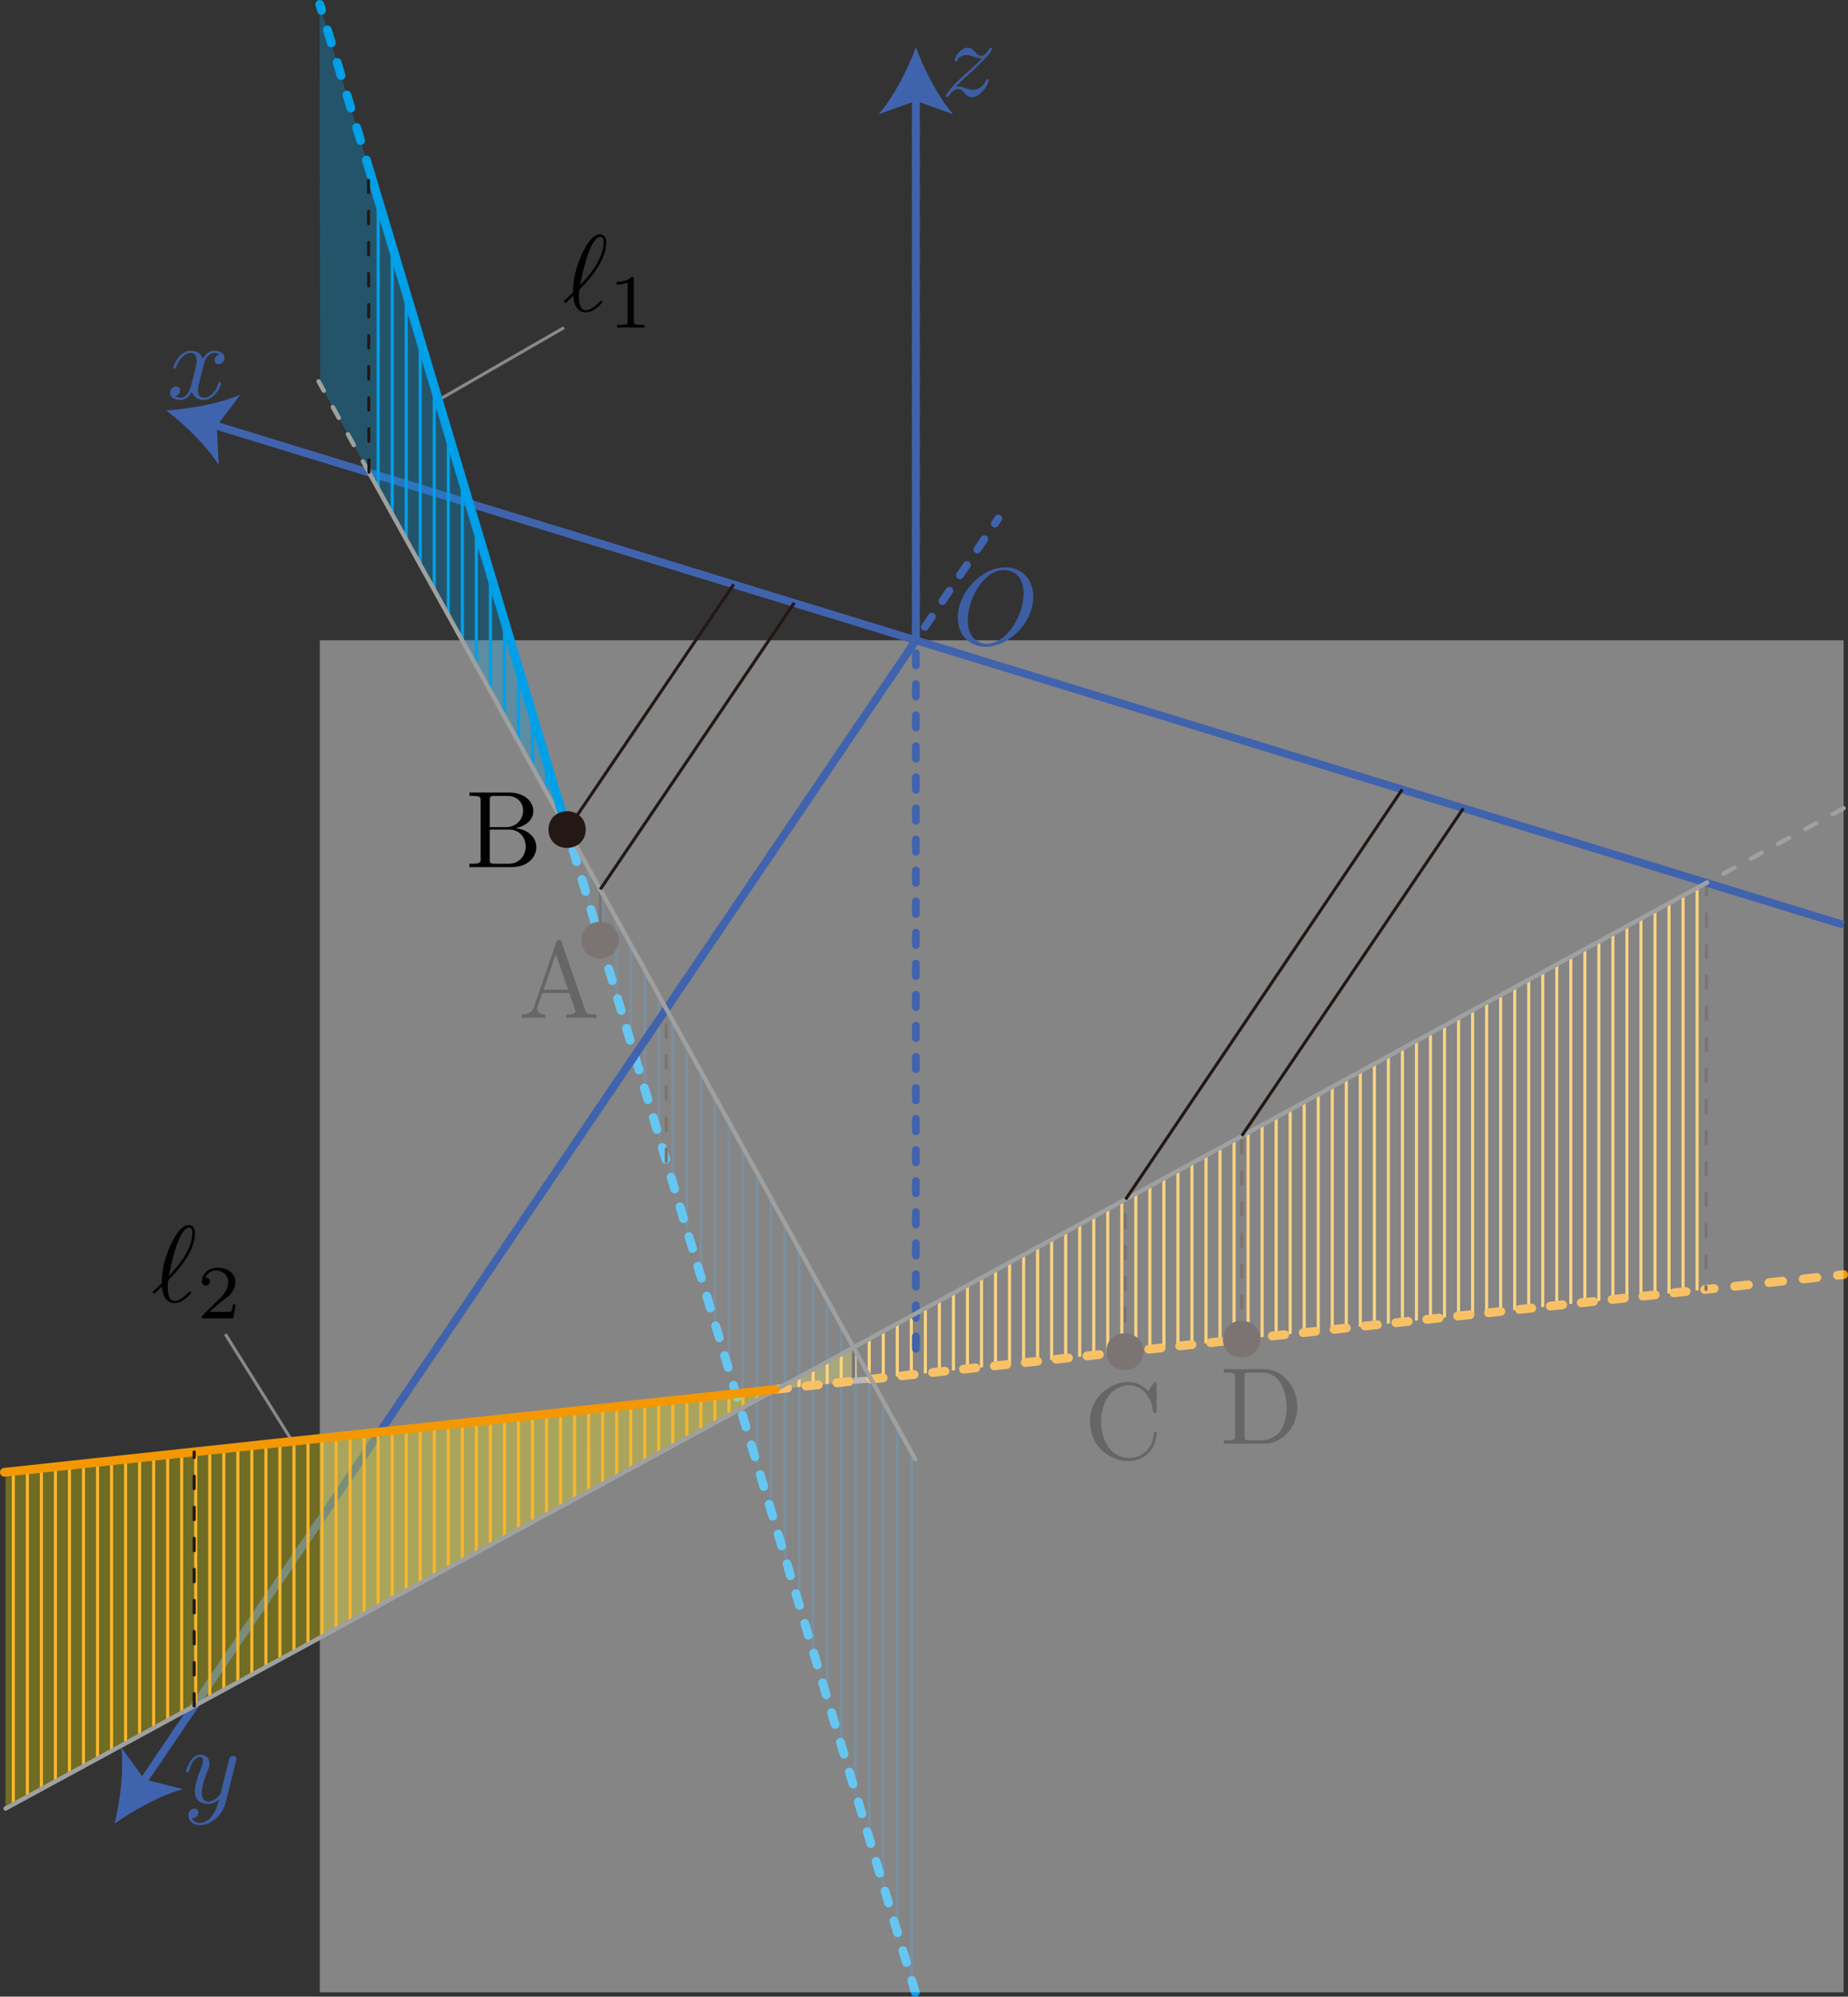 <?xml version="1.0" encoding="UTF-8"?><svg id="_レイヤー_2" xmlns="http://www.w3.org/2000/svg" viewBox="0 0 168.658 182.255"><rect x="0" y="0" width="168.658" height="182.255" fill="#333333" stroke="none"/><g id="Workplace"><g id="_2B_5_01"><path d="M51.519,27.429c-.085.07-.043.213.07.227.05,0,.08-.029.359-.306.08-.072.279-.259.359-.342.173,2.038,1.766,1.787,2.68.561-.015-.108-.113-.19-.249-.033-1.14,1.133-1.9,1.11-1.903-.518.037-.444-.059-.52.269-.817.807-.806,2.222-2.493,2.222-4.036,0-.169,0-.777-.588-.777-.827,0-1.564,1.644-1.664,1.874-.478,1.086-.787,2.252-.787,3.439l-.767.727ZM52.934,26.033c.058-.094.697-4.135,1.814-4.425.339,0,.339.36.339.518,0,1.665-1.674,3.406-2.152,3.906" fill="#000" stroke-width="0"/><path d="M57.847,25.472c0-.187-.014-.194-.209-.194-.446.439-1.081.446-1.367.446v.252c.167,0,.628,0,1.011-.198v3.558c0,.23,0,.32-.697.32h-.265v.252c.579-.033,1.877-.031,2.49,0,0,0,0-.252,0-.252h-.265c-.697,0-.697-.09-.697-.32v-3.863" fill="#000" stroke-width="0"/><line x1="51.474" y1="29.907" x2="40.005" y2="36.518" fill="none" stroke="#898989" stroke-miterlimit="10" stroke-width=".283"/><path d="M13.986,117.864c-.085.07-.043.213.07.227.043.037.574-.519.718-.647.173,2.038,1.766,1.787,2.68.561-.015-.108-.113-.19-.249-.033-1.14,1.133-1.9,1.11-1.903-.518.037-.444-.059-.52.269-.817.807-.806,2.222-2.493,2.222-4.036,0-.169,0-.777-.588-.777-.827,0-1.564,1.644-1.664,1.874-.478,1.086-.787,2.252-.787,3.439l-.767.727ZM15.401,116.468c.058-.094.697-4.135,1.814-4.425.339,0,.339.36.339.518,0,1.665-1.674,3.406-2.152,3.906" fill="#000" stroke-width="0"/><path d="M21.5,119.072h-.237c-.021.155-.091.565-.181.637-.056.04-.593.04-.69.04h-1.283c.732-.647.976-.842,1.395-1.169,1.478-.923,1.3-2.826-.635-2.867-.865,0-1.451.604-1.451,1.248,0,.356.3.389.37.389.407.023.598-.724-.042-.737.543-1.152,2.16-.631,2.078.461,0,.604-.432,1.086-.655,1.338l-1.681,1.658c-.07.065-.07.079-.07.273h2.873l.209-1.27" fill="#000" stroke-width="0"/><line x1="20.566" y1="121.782" x2="26.686" y2="131.572" fill="none" stroke="#898989" stroke-miterlimit="10" stroke-width=".283"/><path d="M102.24,109.738l.283-.154v13.838l-.283.03v-13.714ZM103.52,123.314l.283-.03v-14.398l-.283.154v14.274ZM98.398,123.866l.283-.03v-12.158l-.283.154v12.034ZM100.959,123.59l.283-.03v-13.278l-.283.154v13.154ZM115.045,122.074l.283-.03v-19.437l-.283.154v19.313ZM99.679,123.728l.283-.03v-12.718l-.283.154v12.595ZM111.204,122.487l.283-.03v-17.757l-.283.154v17.633ZM106.082,123.039l.283-.03v-15.518l-.283.154v15.394ZM113.765,122.212l.283-.03v-18.877l-.283.154v18.753ZM97.118,124.003l.283-.03v-11.598l-.283.154v11.475ZM112.484,122.35l.283-.03v-18.317l-.283.154v18.193ZM107.362,122.901l.283-.03v-16.078l-.283.154v15.954ZM109.923,122.625l.283-.03v-17.197l-.283.154v17.073ZM108.642,122.763l.283-.03v-16.637l-.283.154v16.514ZM104.801,123.177l.283-.03v-14.958l-.283.154v14.834ZM83.031,125.519l.283-.03v-5.44l-.283.154v5.316ZM81.75,125.657l.283-.03v-4.88l-.283.154v4.756ZM84.311,125.382l.283-.03v-6l-.283.154v5.876ZM77.909,126.071l.283-.03v-3.2l-.283.154v3.076ZM95.837,124.141l.283-.03v-11.039l-.283.154v10.915ZM85.592,125.244l.283-.03v-6.559l-.283.154v6.436ZM79.189,125.933l.283-.03v-3.76l-.283.154v3.636ZM80.47,125.795l.283-.03v-4.32l-.283.154v4.196ZM91.995,124.555l.283-.03v-9.359l-.283.154v9.235ZM93.276,124.417l.283-.03v-9.919l-.283.154v9.795ZM86.873,125.106l.283-.03v-7.119l-.283.154v6.996ZM94.556,124.279l.283-.03v-10.479l-.283.154v10.355ZM90.714,124.692l.283-.03v-8.799l-.283.154v8.675ZM88.153,124.968l.283-.03v-7.679l-.283.154v7.555ZM89.434,124.83l.283-.03v-8.239l-.283.154v8.115ZM130.412,120.42l.283-.03v-26.155l-.283.154v26.032ZM143.218,119.042l.283-.03v-31.754l-.283.154v31.63ZM141.937,119.18l.283-.03v-31.195l-.283.154v31.071ZM144.499,118.904l.283-.03v-32.314l-.283.154v32.19ZM140.657,119.317l.283-.03v-30.634l-.283.154v30.511ZM138.096,119.593l.283-.03v-29.515l-.283.154v29.391ZM139.376,119.455l.283-.03v-30.075l-.283.154v29.951ZM145.779,118.766l.283-.03v-32.874l-.283.154v32.75ZM148.34,118.49l.283-.03v-33.994l-.283.154v33.87ZM147.06,118.628l.283-.03v-33.434l-.283.154v33.31ZM154.743,81.132v36.669l.283-.03v-36.793l-.283.154ZM152.182,118.077l.283-.03v-35.674l-.283.154v35.55ZM153.462,117.939l.283-.03v-36.233l-.283.154v36.109ZM136.815,119.731l.283-.03v-28.955l-.283.154v28.831ZM149.621,118.353l.283-.03v-34.554l-.283.154v34.43ZM150.901,118.215l.283-.03v-35.114l-.283.154v34.99ZM117.606,121.798l.283-.03v-20.556l-.283.154v20.433ZM122.729,121.247l.283-.03v-22.796l-.283.154v22.672ZM135.535,119.869l.283-.03v-28.395l-.283.154v28.271ZM121.448,121.385l.283-.03v-22.236l-.283.154v22.112ZM118.887,121.66l.283-.03v-21.116l-.283.154v20.993ZM116.326,121.936l.283-.03v-19.997l-.283.154v19.873ZM125.29,120.971l.283-.03v-23.916l-.283.154v23.792ZM120.167,121.523l.283-.03v-21.676l-.283.154v21.552ZM124.009,121.109l.283-.03v-23.356l-.283.154v23.232ZM126.57,120.833l.283-.03v-24.476l-.283.154v24.352ZM132.973,120.144l.283-.03v-27.275l-.283.154v27.151ZM134.254,120.007l.283-.03v-27.835l-.283.154v27.711ZM131.693,120.282l.283-.03v-26.715l-.283.154v26.591ZM127.851,120.696l.283-.03v-25.036l-.283.154v24.912ZM129.132,120.558l.283-.03v-25.596l-.283.154v25.472Z" fill="#f8b62d" stroke-width="0"/><path d="M62.542,95.227l.283.512v17.032l-.283-.949v-16.596ZM61.262,107.532l.283.949v-15.059l-.283-.512v14.622ZM66.384,124.698l.283.949v-22.955l-.283-.512v22.519ZM65.103,120.405l.283.949v-20.981l-.283-.512v20.544ZM59.981,103.24l.283.949v-13.084l-.283-.512v12.648ZM53.578,81.782l.283.949v-3.213l-.283-.512v2.776ZM54.859,86.074l.283.949v-5.187l-.283-.512v4.751ZM67.665,128.99l.283.949v-24.93l-.283-.512v24.493ZM52.297,77.49l.283.949v-1.238l-.283-.512v.802ZM56.139,90.365l.283.949v-7.161l-.283-.512v6.725ZM57.42,94.657l.283.949v-9.136l-.283-.512v8.699ZM58.7,98.948l.283.949v-11.11l-.283-.512v10.673ZM63.823,116.115l.283.949v-19.007l-.283-.512v18.57ZM79.189,167.613l.283.949v-42.698l-.283-.512v42.261ZM68.945,133.28l.283.949v-26.904l-.283-.512v26.467ZM80.47,171.905l.283.949v-44.672l-.283-.512v44.236ZM83.031,132.304v48.184l.283.949v-48.621l-.283-.512ZM76.628,159.03l.283.949v-38.749l-.283-.512v38.313ZM81.75,176.196l.283.949v-46.646l-.283-.512v46.209ZM77.909,163.321l.283.949v-40.723l-.283-.512v40.287ZM70.225,137.572l.283.949v-28.878l-.283-.512v28.442ZM71.506,141.863l.283.949v-30.852l-.283-.512v30.415ZM72.787,146.155l.283.949v-32.827l-.283-.512v32.39ZM74.067,150.447l.283.949v-34.801l-.283-.512v34.364ZM75.348,154.738l.283.949v-36.775l-.283-.512v36.338Z" fill="rgba(3,110,184,.3)" stroke-width="0"/><polygon points="77.892 123.004 77.892 126.073 70.873 126.828 77.892 123.004" fill="rgba(255,241,0,.3)" stroke-width="0"/><path d="M71.789,126.729c-.069.007-.213.023-.283.03,0,0,0-.277,0-.277l.283-.154v.401ZM73.07,125.631l-.283.154v.837c.07-.008.213-.023.283-.03,0,0,0-.961,0-.961ZM76.628,126.209l.283-.03v-2.64l-.283.154v2.517ZM75.348,124.39v1.956l.283-.03v-2.08l-.283.154ZM74.35,124.933l-.283.154v1.397c.066-.006.216-.024.283-.03,0,0,0-1.521,0-1.521Z" fill="#f8b62d" stroke-width="0"/><line x1="77.892" y1="123.004" x2="77.892" y2="126.073" fill="none" stroke="#231815" stroke-linejoin="bevel" stroke-width=".283"/><g id="CD"><g id="CD-2"><line x1="155.876" y1="117.675" x2="156.439" y2="117.615" fill="none" stroke="#f39800" stroke-linecap="round" stroke-linejoin="bevel" stroke-width=".802"/><line x1="158.315" y1="117.413" x2="166.756" y2="116.506" fill="none" stroke="#f39800" stroke-dasharray="0 0 1.258 1.887" stroke-linecap="round" stroke-linejoin="bevel" stroke-width=".802"/><line x1="167.694" y1="116.405" x2="168.257" y2="116.344" fill="none" stroke="#f39800" stroke-linecap="round" stroke-linejoin="bevel" stroke-width=".802"/></g><line id="CD-3" x1="79.348" y1="125.925" x2="77.892" y2="126.037" fill="none" stroke="#898989" stroke-linejoin="bevel" stroke-width=".567"/><line id="CD-4" x1="79.473" y1="125.889" x2="155.876" y2="117.675" fill="none" stroke="#f39800" stroke-dasharray="0 0 1.134 1.701" stroke-linecap="round" stroke-linejoin="bevel" stroke-width=".802"/><line id="CD-5" x1="70.74" y1="126.828" x2="77.892" y2="126.059" fill="none" stroke="#f39800" stroke-dasharray="0 0 1.134 1.701" stroke-linecap="round" stroke-linejoin="bevel" stroke-width=".802"/></g><line id="AB" x1="83.539" y1="181.854" x2="51.748" y2="75.724" fill="none" stroke="#00a0e9" stroke-dasharray="0 0 1.134 1.701" stroke-linecap="round" stroke-linejoin="bevel" stroke-width=".802"/><g id="z"><line x1="54.788" y1="85.835" x2="54.788" y2="81.179" fill="none" stroke="#231815" stroke-linejoin="bevel" stroke-width=".283"/><line x1="102.683" y1="123.404" x2="102.728" y2="109.481" fill="none" stroke="#231815" stroke-dasharray="0 0 1.134 1.701" stroke-linecap="round" stroke-linejoin="bevel" stroke-width=".283"/><line x1="113.331" y1="122.263" x2="113.331" y2="103.684" fill="none" stroke="#231815" stroke-dasharray="0 0 1.134 1.701" stroke-linecap="round" stroke-linejoin="bevel" stroke-width=".283"/><line x1="155.745" y1="80.586" x2="155.7" y2="117.698" fill="none" stroke="#231815" stroke-dasharray="0 0 1.134 1.701" stroke-linecap="round" stroke-linejoin="bevel" stroke-width=".283"/><line x1="60.808" y1="106.012" x2="60.808" y2="92.089" fill="none" stroke="#231815" stroke-dasharray="0 0 1.134 1.701" stroke-linecap="round" stroke-linejoin="bevel" stroke-width=".283"/></g><path d="M56.466,85.813c-.038,2.236-3.364,2.235-3.402,0,.038-2.236,3.364-2.235,3.402,0Z" fill="#231815" stroke-width="0"/><path d="M115.01,122.24c-.038,2.236-3.364,2.235-3.402,0,.038-2.236,3.364-2.235,3.402,0Z" fill="#231815" stroke-width="0"/><path d="M104.361,123.382c-.038,2.236-3.364,2.235-3.402,0,.038-2.236,3.364-2.235,3.402,0Z" fill="#231815" stroke-width="0"/><path d="M51.251,85.983c-.046-.266-.42-.271-.468,0,0,0-2.063,5.96-2.063,5.96-.179.507-.578.655-1.116.665v.309c.587-.039,1.51-.03,2.163,0,0,0,0-.309,0-.309-.498,0-.748-.248-.748-.507-.044-.056.461-1.375.478-1.457,0,0,2.461,0,2.461,0,.01.037.6,1.689.558,1.665,0,.298-.558.298-.827.298v.309c.862-.047,1.876-.036,2.74,0,0,0,0-.309,0-.309-.541.017-.953-.012-1.026-.399,0,0-2.152-6.227-2.152-6.227ZM50.723,87.099l1.126,3.241h-2.242l1.116-3.241Z" fill="#000" stroke-width="0"/><path d="M99.49,129.761c-.06,3.959,5.698,5.142,6.069,1.086,0-.101,0-.173-.13-.173-.11,0-.11.061-.12.162-.08,1.425-1.146,2.241-2.232,2.241-3.442.035-3.438-6.659-.01-6.626,1.086,0,1.973.906,2.172,2.36.02.14.02.173.16.173.159,0,.159-.032.159-.241v-2.363c0-.169,0-.237-.11-.237-.128-.044-.574.778-.658.856-1.822-2.096-5.43-.025-5.301,2.763" fill="#000" stroke-width="0"/><path d="M111.697,124.977v.309h.239c.768,0,.787.108.787.468v5.252c.068.496-.362.472-1.026.468,0,0,0,.309,0,.309h3.647c1.674,0,3.049-1.475,3.049-3.349,0-1.892-1.345-3.457-3.049-3.457h-3.647ZM114.069,131.473c-.468,0-.488-.068-.488-.399v-5.388c0-.331.02-.399.488-.399h.996c2.538-.141,2.843,3.893,1.784,5.342-.199.266-.767.845-1.774.845h-1.006" fill="#000" stroke-width="0"/><g id="_軸"><rect x="29.185" y="58.444" width="139.072" height="123.41" fill="rgba(255,255,255,.4)" stroke-width="0"/><g id="z軸"><path d="M83.588,123.114V8.627" fill="none" stroke="#4063ae" stroke-dasharray="0 0 1.134 1.701" stroke-linecap="round" stroke-miterlimit="10" stroke-width=".709"/><path d="M83.588,4.351c.747,2.013,2.021,4.509,3.37,6.057l-3.37-1.219-3.37,1.219c1.349-1.548,2.624-4.045,3.37-6.057Z" fill="#4063ae" stroke-width="0"/></g><g id="z軸-2"><path d="M83.588,58.444V8.626" fill="none" stroke="#4063ae" stroke-miterlimit="10" stroke-width=".709"/><path d="M83.588,4.351c.747,2.013,2.021,4.509,3.37,6.057l-3.37-1.219-3.37,1.219c1.349-1.548,2.624-4.045,3.37-6.057Z" fill="#4063ae" stroke-width="0"/></g><g id="y軸"><path d="M91.113,47.327c-.105.155-.21.311-.317.468" fill="none" stroke="#4063ae" stroke-linecap="round" stroke-miterlimit="10" stroke-width=".709"/><path d="M89.84,49.209c-19.436,28.71-55.699,82.276-76.175,112.522" fill="none" stroke="#4063ae" stroke-dasharray="0 0 1.139 1.709" stroke-linecap="round" stroke-miterlimit="10" stroke-width=".709"/><path d="M13.184,162.44c-.105.156-.211.311-.315.466" fill="none" stroke="#4063ae" stroke-linecap="round" stroke-miterlimit="10" stroke-width=".709"/><path d="M10.472,166.446c.51-2.085.855-4.867.605-6.905l2.107,2.899,3.474.879c-1.985.525-4.44,1.879-6.186,3.127Z" fill="#4063ae" stroke-width="0"/></g><g id="y軸-2"><path d="M83.588,58.444c-17.457,25.787-51.841,76.577-70.719,104.462" fill="none" stroke="#4063ae" stroke-miterlimit="10" stroke-width=".709"/><path d="M10.472,166.446c.51-2.085.855-4.867.605-6.905l2.107,2.899,3.474.879c-1.985.525-4.44,1.879-6.186,3.127Z" fill="#4063ae" stroke-width="0"/></g><g id="x軸"><path d="M168.257,84.42c-36.85-11.305-109.695-33.651-149.009-45.71" fill="none" stroke="#4063ae" stroke-miterlimit="10" stroke-width=".709"/><path d="M15.161,37.456c2.143-.124,4.904-.609,6.779-1.446l-2.154,2.865.177,3.579c-1.084-1.744-3.098-3.694-4.803-4.998Z" fill="#4063ae" stroke-width="0"/></g><path d="M18.564,33.4c.076-.487.557-1.563,1.485-1.043-.483.063-.734.84-.1.885.219,0,.538-.18.538-.579,0-.518-.588-.655-.927-.655-.578,0-.927.525-1.046.755-.249-.658-.787-.755-1.076-.755-1.036,0-1.604,1.284-1.604,1.532.011.156.248.125.249-.011.355-1.277,1.811-1.872,1.873-.637,0,.309-.17.979-.538,2.37-.245.842-.702,1.281-1.445.91.499-.064.686-.882.1-.889-.299,0-.548.259-.548.579,0,.457.498.655.937.655.658,0,1.016-.694,1.046-.755.119.367.478.755,1.076.755,1.026,0,1.594-1.284,1.594-1.532-.013-.166-.248-.113-.249.011-.398,1.371-1.807,1.809-1.873.647.004-.401.406-1.758.508-2.245" fill="#3d5ea3" stroke-width="0"/><path d="M21.541,160.766c.202-.478-.334-.688-.598-.291-.209.766-.581,2.323-.787,3.13-.156.639-1.72,1.523-1.744.04,0-.457.17-1.075.508-1.953.373-.751.23-1.466-.618-1.532-.947,0-1.315,1.443-1.315,1.532,0,.101.1.101.12.101.1,0,.109-.022.159-.18.269-.935.668-1.234,1.006-1.234.435-.041.181.793.08,1.014-.641,1.585-1.078,3.184.638,3.277.389,0,.728-.169,1.006-.446-.13.518-.249,1.007-.647,1.532-.392.553-1.351,1.01-1.854.212.307.032.615-.171.628-.529-.063-.629-.977-.359-.927.298,0,.496.439.867,1.056.867,1.026,0,2.053-.906,2.332-2.032l.957-3.806" fill="#3d5ea3" stroke-width="0"/><path d="M87.214,7.93c.78-.863,3.112-2.719,3.328-3.478-.016-.158-.217-.111-.259.011-.433.721-.835.84-1.256.32-.189-.23-.359-.428-.687-.428-.691-.054-1.496,1.181-1.086,1.245.09,0,.11-.05.13-.112.19-.457.767-.468.847-.468.42.011,1.036.366,1.395.298-.799.871-1.578,1.441-2.282,2.144-.663.697-1.263,1.375-.907,1.403.08,0,.1-.018.159-.13.398-.587.938-.917,1.425-.237.892,1.17,2.259-.71,2.202-1.165-.015-.155-.238-.116-.259.029-.229.647-.867.838-1.196.838-.541-.019-1.053-.423-1.555-.27" fill="#3d5ea3" stroke-width="0"/><path d="M94.299,54.469c0-1.604-1.056-2.68-2.541-2.68-2.152,0-4.345,2.263-4.345,4.583,0,1.655,1.116,2.662,2.551,2.662,2.113,0,4.335-2.183,4.335-4.565ZM90.024,58.775c-3.32-.257-1.231-6.868,1.674-6.737,3.284.161,1.377,6.66-1.674,6.737" fill="#3d5ea3" stroke-width="0"/></g><polygon points=".503 165.084 70.873 126.828 .503 134.383 .503 165.084" fill="rgba(255,241,0,.3)" stroke-width="0"/><path d="M22.844,131.984s.283-.03.283-.03v20.831c-.075.051-.21.107-.283.154,0,0,0-20.954,0-20.954ZM25.406,151.546l.06-.033.223-.121v-19.713l-.283.03v19.837ZM24.125,152.242l.063-.034.221-.12v-20.272l-.283.03v20.395ZM20.283,154.331l.064-.035.22-.119v-21.948l-.283.03v22.072ZM19.003,155.027c.067-.043.219-.114.283-.154,0,0,0-22.506,0-22.506,0,0-.283.03-.283.03v22.63ZM21.564,132.122v21.513s.06-.033.06-.033l.224-.121v-21.389c-.07.012-.213.019-.283.03ZM17.722,155.723l.059-.032.224-.122v-23.065l-.283.03v23.189ZM31.808,148.065l.061-.033.222-.121v-16.92l-.283.03v17.043ZM30.528,131.159v17.602c.067-.043.219-.114.283-.154,0,0,0-17.478,0-17.478-.065.005-.217.024-.283.03ZM33.089,147.369l.26-.141.023-.012v-16.361l-.283.03v16.485ZM29.247,149.457l.26-.141.024-.013v-18.037l-.283.03v18.161ZM26.686,150.85c.067-.042.219-.115.283-.154,0,0,0-19.154,0-19.154l-.283.03v19.278ZM27.967,150.154l.062-.034.221-.12v-18.596l-.283.03v18.719ZM11.319,159.204c.067-.044.218-.113.283-.154,0,0,0-25.859,0-25.859,0,0-.283.03-.283.03v25.982ZM4.917,162.685l.264-.143.019-.011v-28.652l-.283.03v28.776ZM16.441,132.672v23.748s.064-.035.064-.035l.219-.119v-23.624c-.071.001-.213.027-.283.03ZM6.197,161.988c.07-.043.213-.112.283-.154,0,0,0-28.093,0-28.093,0,0-.283.03-.283.03v28.217ZM1.075,164.773l.265-.144.018-.01v-30.328l-.283.03v30.452ZM2.355,164.077c.07-.044.213-.112.283-.154,0,0,0-29.77,0-29.77l-.283.03v29.893ZM7.478,133.634v27.658c.075-.03.213-.123.283-.154,0,0,0-27.535,0-27.535,0,0-.093.01-.093.01,0,0-.19.02-.19.02ZM3.636,163.381c.066-.044.218-.113.283-.154,0,0,0-29.211,0-29.211l-.283.03v29.335ZM13.88,157.811l.058-.032.225-.122v-24.741l-.283.03v24.865ZM15.161,157.115c.067-.044.218-.113.283-.154,0,0,0-24.183,0-24.183l-.283.03v24.306ZM12.6,133.084v25.424l.262-.143s.021-.011.021-.011v-25.3c-.069-.003-.216.031-.283.03ZM8.758,160.596l.263-.143.02-.011v-26.976l-.283.03v27.1ZM34.37,146.673c.072-.03.215-.124.283-.154,0,0,0-15.802,0-15.802l-.283.03v15.926ZM10.039,159.9l.057-.031.226-.123v-26.418l-.283.03v26.541ZM40.772,143.192c.017.002.273-.156.283-.154,0,0,0-13.009,0-13.009l-.283.03v13.132ZM62.542,127.722v3.635c.046-.023.242-.133.283-.154,0,0,0-3.511,0-3.511-.07.009-.213.022-.283.03ZM59.981,132.749c.063-.03.218-.121.283-.154,0,0,0-4.628,0-4.628l-.283.03v4.752ZM61.262,132.053l.02-.011.263-.143v-4.07l-.283.03v4.193ZM58.7,133.446c.046-.022.242-.134.283-.154,0,0,0-5.187,0-5.187,0,0-.283.03-.283.03v5.311ZM56.139,134.838c.063-.029.218-.122.283-.154,0,0,0-6.304,0-6.304,0,0-.283.03-.283.03v6.428ZM57.42,134.142l.019-.01.264-.143v-5.746l-.283.03v5.869ZM66.384,129.268c.044-.028.244-.13.283-.154,0,0,0-1.835,0-1.835l-.283.03v1.958ZM68.945,127.876c.047-.027.241-.13.283-.154,0,0,0-.718,0-.718l-.283.03v.841ZM70.225,127.18c.044-.025.243-.132.283-.154,0,0,0-.159,0-.159l-.283.03v.282ZM67.665,127.172v1.4c.062-.033.219-.12.283-.154,0,0,0-1.276,0-1.276-.07.008-.213.023-.283.03ZM65.103,129.965c.047-.03.24-.127.283-.154,0,0,0-2.394,0-2.394,0,0-.283.03-.283.03v2.517ZM54.859,135.534c.07-.04.213-.115.283-.154,0,0,0-6.863,0-6.863l-.283.03v6.987ZM63.823,130.661c.063-.032.219-.121.283-.154,0,0,0-2.952,0-2.952l-.283.03v3.076ZM47.175,139.711c.07-.04.213-.115.283-.154,0,0,0-10.215,0-10.215l-.283.03v10.339ZM39.492,130.197v13.691c.07-.04.213-.114.283-.154,0,0,0-13.568,0-13.568-.07.014-.213.018-.283.03ZM44.614,129.647v11.456l.263-.143.02-.011v-11.333c-.07.009-.213.022-.283.03ZM43.333,141.799c.07-.04.213-.115.283-.154,0,0,0-11.891,0-11.891,0,0-.283.03-.283.03v12.015ZM42.053,142.496l.016-.009.267-.145v-12.45l-.283.03v12.574ZM38.211,144.584c.071-.031.216-.122.283-.154,0,0,0-14.126,0-14.126l-.283.03v14.25ZM36.931,145.28l.261-.142.022-.012v-14.685l-.283.03v14.808ZM53.578,128.685c.018-.002-.035,7.601.018,7.535,0,0,.265-.144.265-.144v-7.422c-.07.007-.213.023-.283.03ZM51.017,137.622c.07-.04.213-.115.283-.154,0,0,0-8.539,0-8.539,0,0-.283.03-.283.03v8.663ZM49.736,138.319l.018-.009.266-.144v-9.098l-.283.03v9.222ZM45.895,140.407l.017-.009.267-.145v-10.774l-.283.03v10.898ZM52.297,136.926c.064-.029.218-.123.283-.154,0,0,0-7.981,0-7.981l-.283.03v8.104ZM35.65,145.977c.07-.04.213-.115.283-.154,0,0,0-15.244,0-15.244l-.283.03v15.367ZM48.456,139.015l.264-.143.019-.011v-9.656l-.283.03v9.78Z" fill="#f8b62d" stroke-width="0"/><polygon points="29.166 .401 29.221 35.089 51.777 75.747 29.166 .401" fill="rgba(0,160,233,.3)" stroke-width="0"/><path d="M39.775,35.753v18.359l-.283-.51v-18.792l.283.944ZM38.211,30.543v20.75l.283.51v-20.317l-.283-.944ZM40.772,39.077v16.833l.283.51v-16.4l-.283-.944ZM35.65,22.008v24.669l.283.51v-24.235l-.283-.944ZM42.053,43.343v14.875l.283.51v-14.441l-.283-.944ZM34.37,17.741v26.627l.283.51v-26.194l-.283-.944ZM36.931,26.275v22.709l.283.51v-22.276l-.283-.944ZM49.736,68.946v3.122l.283.51v-2.689l-.283-.944ZM51.017,74.377l.283.51v-.73l-.283-.944v1.163ZM43.333,47.611v12.916l.283.51v-12.482l-.283-.944ZM48.456,64.68v5.08l.283.51v-4.647l-.283-.944ZM44.614,51.878v10.957l.283.51v-10.523l-.283-.944ZM47.175,60.412v7.039l.283.51v-6.606l-.283-.944ZM45.895,56.145v8.998l.283.51v-8.565l-.283-.944Z" fill="#00a0e9" stroke-width="0"/><g id="C_D_"><path d="M168.257,73.775c-3.119,1.701-9.483,5.166-12.579,6.847" fill="none" stroke="#9fa0a0" stroke-dasharray="0 0 1.134 1.701" stroke-linecap="round" stroke-linejoin="bevel" stroke-width=".397"/><path d="M155.745,80.586C117.255,101.573,38.71,144.338.503,165.084" fill="none" stroke="#9fa0a0" stroke-linecap="round" stroke-linejoin="bevel" stroke-width=".397"/></g><line id="CD-6" x1=".401" y1="134.39" x2="70.74" y2="126.828" fill="none" stroke="#f39800" stroke-linecap="round" stroke-linejoin="bevel" stroke-width=".802"/><g id="A_B_"><path d="M33.67,43.108c-1.084-1.949-3.497-6.312-4.593-8.299" fill="none" stroke="#9fa0a0" stroke-dasharray="0 0 1.134 1.701" stroke-linecap="round" stroke-linejoin="bevel" stroke-width=".397"/><path d="M33.67,43.108c11.764,21.152,37.965,68.539,49.868,90.101" fill="none" stroke="#9fa0a0" stroke-linecap="round" stroke-linejoin="bevel" stroke-width=".397"/></g><g id="AB-2"><g id="AB-3"><line x1="33.603" y1="15.15" x2="33.44" y2="14.607" fill="none" stroke="#00a0e9" stroke-linecap="round" stroke-linejoin="bevel" stroke-width=".802"/><line x1="32.907" y1="12.825" x2="29.614" y2="1.835" fill="none" stroke="#00a0e9" stroke-dasharray="0 0 1.24 1.86" stroke-linecap="round" stroke-linejoin="bevel" stroke-width=".802"/><line x1="29.348" y1=".944" x2="29.185" y2=".401" fill="none" stroke="#00a0e9" stroke-linecap="round" stroke-linejoin="bevel" stroke-width=".802"/></g><line id="AB-4" x1="51.755" y1="75.747" x2="33.63" y2="15.239" fill="none" stroke="#00a0e9" stroke-linecap="round" stroke-linejoin="bevel" stroke-width=".802"/></g><g id="_引き出し線"><g id="z-2"><line x1="33.67" y1="43.108" x2="33.626" y2="15.262" fill="none" stroke="#231815" stroke-dasharray="0 0 1.134 1.701" stroke-linecap="round" stroke-linejoin="bevel" stroke-width=".283"/><line x1="17.72" y1="155.724" x2="17.72" y2="132.534" fill="none" stroke="#231815" stroke-dasharray="0 0 1.134 1.701" stroke-linecap="round" stroke-linejoin="bevel" stroke-width=".283"/></g><g id="y"><line x1="66.964" y1="53.334" x2="51.777" y2="75.747" fill="none" stroke="#231815" stroke-linejoin="bevel" stroke-width=".283"/><line x1="72.49" y1="55.023" x2="54.788" y2="81.179" fill="none" stroke="#231815" stroke-linejoin="bevel" stroke-width=".283"/><line x1="102.728" y1="109.481" x2="127.978" y2="72.049" fill="none" stroke="#231815" stroke-linejoin="bevel" stroke-width=".283"/><line x1="113.331" y1="103.684" x2="133.55" y2="73.784" fill="none" stroke="#231815" stroke-linejoin="bevel" stroke-width=".283"/></g></g><path d="M53.456,75.724c-.038,2.236-3.364,2.235-3.402,0,.038-2.236,3.364-2.235,3.402,0Z" fill="#231815" stroke-width="0"/><path d="M44.695,75.502v-2.45c0-.331.02-.399.488-.399h1.236c1.935.156,1.669,2.852-.279,2.849,0,0-1.445,0-1.445,0h0ZM47.047,75.592c2.503-.484,1.97-3.242-.558-3.248,0,0-3.647,0-3.647,0v.309h.239c.767,0,.787.108.787.468v5.252c.068.496-.362.472-1.027.468,0,0,0,.309,0,.309h3.906c2.744-.044,3.01-3.248.299-3.558ZM46.428,78.841h-1.246c-.468,0-.488-.068-.488-.399v-2.719h1.873c1.938.137,1.862,3.107-.14,3.119" fill="#000" stroke-width="0"/></g></g></svg>
